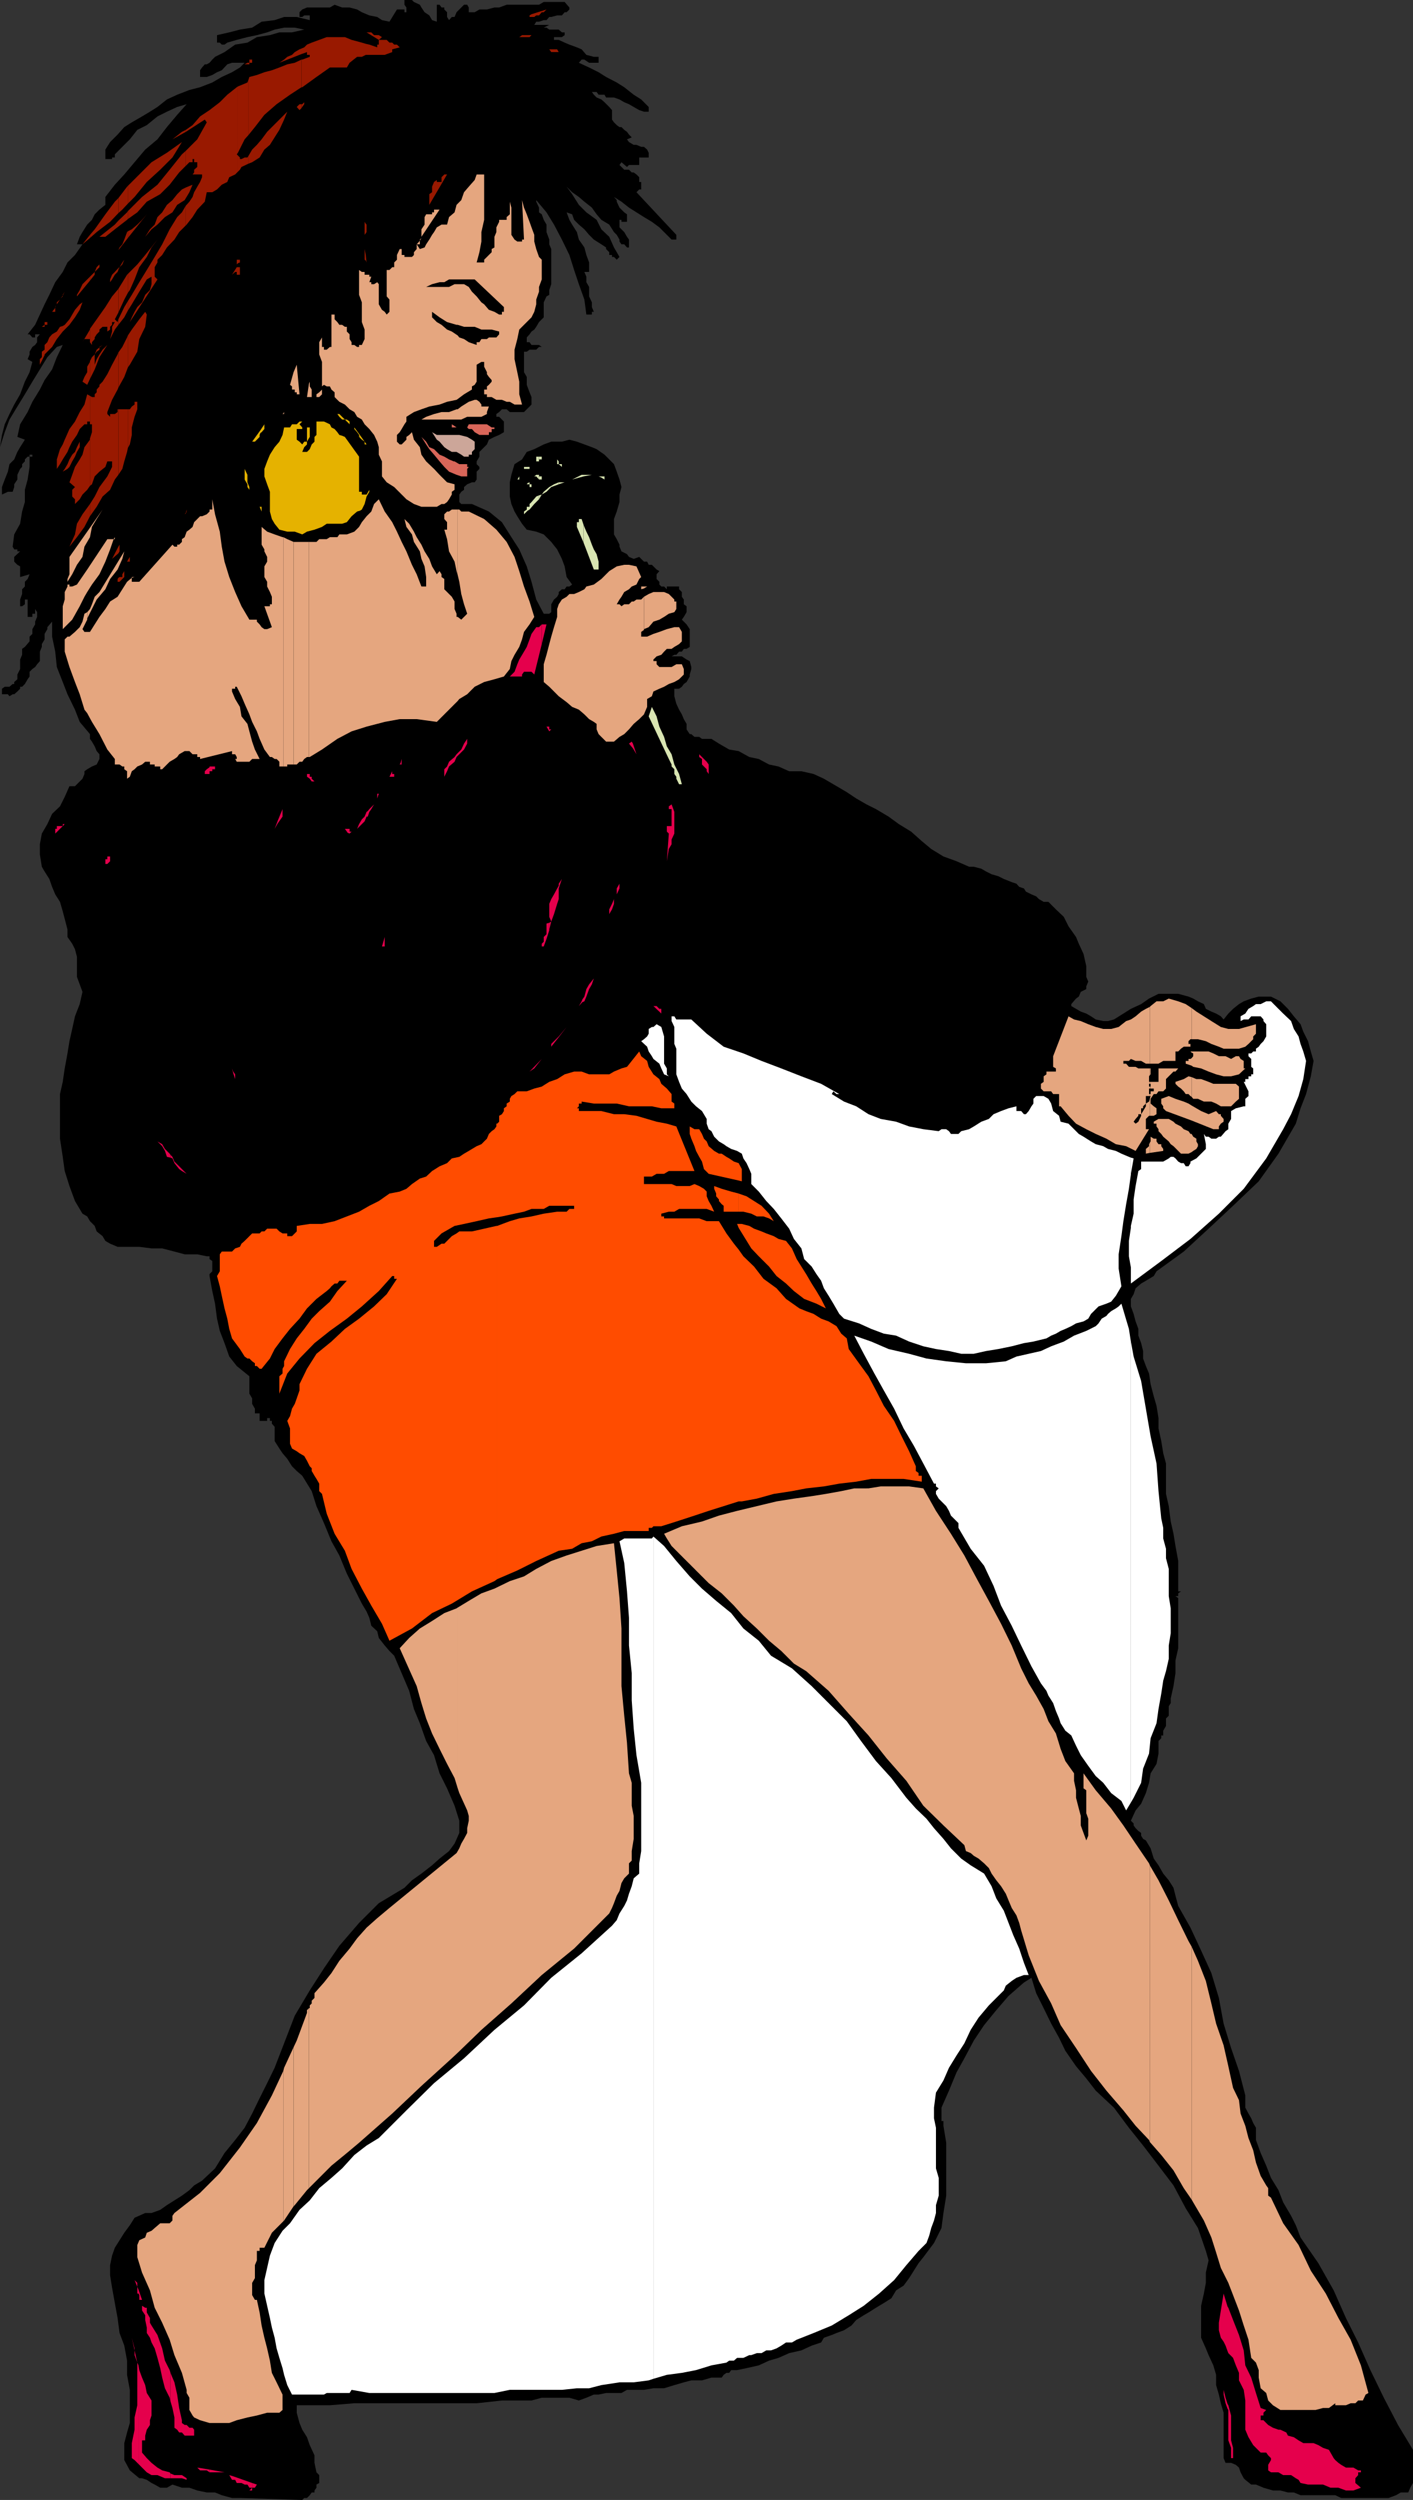 <svg xmlns="http://www.w3.org/2000/svg" width="358.102" height="633.402"><rect width="100%" height="100%" fill="#333333" stroke="none"/><path d="M110.703 5.5V1.2h.7l.5.702h.699v.5l.699.7V4.3l.5.8.699-.8h.703l.5-1.2 1.2-1.199.699-.703h.8l.399.703v1.2h1.5l1.199-.7h1.902l1.899-.5h1.199l1.902-.703h8.2L137.8.5h5.3l1.2 1.402v.5l-.7.7h-.5l-.699.8h-1.199l-1.5.399h-.5l-.703.8h-.7l-1.198.399h-.7l-.5.8h3.801L137.8 7h.699l.703.5h2.399l.8.7h.7v.702l-.7.5h-2v.7h-.699 1.899l1.5.699 1.199.5 1.902.699 1.2.5 1.199 1.402 1.898.5h1.203v1.5H149.3l-1.2-.8h-.699l-.699.8 2.598 1.2 2.402 1.199 1.899 1.199 2.699 1.402 1.902 1.2 2.4 1.898 1.898 1.2 1.902 1.902V28.3h-1.199L162 27.902l-1.398-.8-1.2-.7-1.199-.5L157 25.2l-1.398-.5h-2l-.399-.699h-1.5l-.5-.7H150l.5.7.703.7 1.2.5.8.702 1.2 1.2.699.8v2.399l.5.699.699.7.699.5h.5l.703.702.7.5.5.7.699.699-1.2.5.5.699 1.2.7h.699l1.199.5h.703l.797.702.402.797v1.203H162v1.899h-2.598l-.5.5-1.402-1.2-.5.7.5.5.703.699h1.2l.699.7h.5l.699.5.699.702v1.2h.5V48h-.5l-.7.7 10.102 10.8v1.2h-1.199l-1.902-1.9-1.2-1.198-1.898-1.403-2-1.199-1.902-1.2-1.899-1.198-1.902-1.5-1.898-1.2.699.797v.403l.699 1.5.5.5.703.699.7.5v1.898H157.5v-.5h-.5v1.903l.5.5.703.699.7 1.199.5.7v2h-.5l-.7-.798h-.703l-.5-.703v-.5l-.7-1.199-.698-.7-1.2-1.898-2-1.203-1.199-1.398L150 52.6l-1.898-1.5-1.399-1.199L145 48.7l-1.398-1.398L145 49.199l1.703 2.703 1.899 1.899 2.601 1.898 1.2 2.403 2 1.898 1.199 2.7L157 65.101l-.7.699-.698-.7h-.5v-.5h-.7v-.699l-.8-.8v-.403l-1.2-.797L150.5 60.7l-1.2-1.199-1.198-1.398-1.399-1.2L145.5 55.7l-.5-1.398-1.398-.5.699 1.898.699 1.203 1.203 1.899.5 1.898 1.399 2 .5 1.903.699 1.898v2.402h-1.2l.5 1.2V71.5l.7 1.2v2.402l.699 1.5V77.8l.5 1.199h-.5v.7h-1.398l-.5-3.798L146.703 72l-1.203-3.598-1.2-3.8-1.898-3.903-2-3.797-1.902-3.101-2.598-3.102v.403l.7 1.5V53.8l.699.5.5 1.398.699 1.203V58.8l.703 1.898v1.203l.5 1.2V72l-.5 1.5v1.2l-.703.402-.7 1.5v3.8l-1.198 1.2-.7 1.199-.5.699-.699.5-.5.7-.703.8v1.2h.703l.5.702h1.899l.699.5h-.7l-.699.7h-1.699l-.703.5h-.7V94.3l.7 1.199v2l.703 1.902.5 1.2v1.898l-.5.5-.703.7-.7.702h-3.597l-.8-.703h-1.2l-.703.703-.7.5v.7h.7l.703.699.5.5v2.699l-1.203.7-1.2.5-1.398.702-.5 1.2-.699.699-1.203 1.199v1.2l-.7 1.202v.7l.7.699v.5l-.7.699v2l-.5.7h-.698l-1.2.5-.8.702v.7l-.7.5-.5.699v1.898l.5.5h2.7l4.3 1.903 3.301 2.699 2.399 3.8 2 3.098 1.898 4.301 1.203 3.902 1.2 4.5 1.898 3.598h1.402l.5-.398v-2l.7-1.2.8-.703.399-.699v-.5l.8-.7h.7l.5-.698h.699l.699-.5-1.398-1.903-.5-2.699-.7-1.898-1.199-2.403-1.5-1.898-1.902-1.899-1.899-.703-2.402-.5-1.2-1.5-1.198-1.898-.7-1.2-.8-1.902-.399-1.898v-3.602l.399-1.898.8-2.7 1.899-1.199 1.199-1.902 1.902-.7 2.399-1.198 1.902-.7h2.7l1.898-.5 1.902.5L150 113.3l1.203.5 2 1.398 1.2 1.203 1.199 1.2.699 1.898.699 2 .5 1.902-.5 1.899v1.898l-.7 2.403-.698 1.898v3.902l.699 1.2L157 138v.5l.5 1.2 1.402.702.5.7 1.2.5 1.398-.5.5.5.703.699H164l.402.8h.801l1.2 1.2.699.398-.7.801v1.2l.7.702v.7l.5.5h.699l.699.699v-.7h3.102v.7l.699.699v1.2l.5.702v1.2l.699.5v1.5l-.7 1.199-.5.699 1.2 1.2.8 1.202v4.5l-.8.5h-.7l-.5.7h-.698l-.7.8h-.5l-.699.399h-.703 3.3l1.2.8.8.399.403 1.5v.5l-.402 1.402v.5l-.801 1.399-.7.5-.5.699-.698.5h-1.2v1.902l.5 1.899.7 1.5.699 1.199.5 1.2.699 1.202v1.399l.8 1.199h.403l.797.7h1.203l.7.5h2.398l1.902 1.202 2.598 1.5 2.402.399 2.7 1.5 2.398.5 2.601 1.398 2.399.5 2.699 1.203h3.102l3.101.7 2.598 1.199 2.402 1.398 3.399 2 2.398 1.602 2.602 1.5L222 205l3.203 1.902 2.598 1.899 3.101 1.898 2.7 2.403 2.398 2 3.102 1.898 3.3 1.2 3.2 1.402h1.199l1.902.5 1.2.699 1.398.699 1.699.5 1.402.7 2 .8 1.2.402.699.797 1.199.403.5.8 1.402.7 1.2.5.699.699 1.199.699h1.203l1.899 1.902 2 1.899 1.199 2.398 1.902 2.703.7 1.7 1.199 2.597.699 3.102v2.699l.5 1.2-.5 1.202v.7l-1.399.699-.5 1.199-.699.5-1.203 1.402v.5l1.203.7 1.2.699 1.398.5 1.199.699 1.203.8 1.899.4h1.199l1.5-.4 2.402-1.5 1.899-1.198 2.601-1.2 2-1.402 2.399-1.2h5l2.601.7 1.2.5 1.199.7 1.5.702.5 1.2 1.398.699 1.203.5 1.2.699.699.8 1.199-1.5 1.199-1.198 1.5-1.2 1.203-.703 1.899-.699 1.898-.5h3.102l2.398 1.2 1.902 1.902 1.5 1.898 1.7 2 .699 1.902 1.199 2.399.703 2.601.7 2.399-.7 3.898-1.203 4.5-1.398 3.602-1.2 3.898-4.402 7.602-5 7-6.5 6.199-6.2 5.8-6.3 5.802-6.898 5-.7 1.199-2 1.199-1.199.7-1.402 1.202-.5 1.5-.7 1.2V331l.7 1.902.5 1.899.699 1.898v1.703l.703 1.899.5 2v1.898l.7 1.903.8 1.898.399 2.7.8 3.1.7 2.4.5 3.1v2.602l.699 3.2.5 3.097.699 2.602v7.699l.703 3.102.5 3.898.7 3.102.5 3.097.699 3.801v7.7h.699l-.7.5v.702h-.699l.7.5v12.7l-.7 3.097v3.203l-.5 3.297-.699 3.102v1.199l-.5.8v2.4l-.703.702v1.899l-.7 1.199v1.2h-.5v.702l-.698.7v3.199l-.5 2.601-1.5 2.399-.399 2.398-.8 2.602-1.2 2.699-1.402 1.7-1.2 2.6.7.7v.5l.5.7.699.702.703.5v.7l.5.8.7.399 1.199 2 .8 2.601 1.2 1.7 1.199 2.097 1.402 1.703 1.2 1.899.5 2 .699 2.601 3.101 5.5 2.7 5.797 2.597 5.703 1.902 6.297 1.2 6.5 1.898 6.203 2 5.797 1.602 6.203V534l.8 1.5.7 1.2.5 1.202.699 1.2v3.097l1.199 3.301 1.402 3.2 1.2 3.1 1.898 3.102 1.203 3.098 2 3.402 1.2 2.399 1.199 3.101 4.5 6.5 3.898 6.899 3.102 7 3.101 6.199 3.098 7 3.402 7 3.598 6.902 3.8 6.297v8.403l-.699 1.199-.5 1.199H355l-1.2.7-1.898.702h-12l-1.5-.703h-8.8l-1.7-.699h-1.5l-1.902-.5h-1.898l-2.399-.7-1.902-.8h-1.2l-1.5-1.2-.398-.398-.8-1.5L314 625.2l-.797-.699L312 624h-1.398l-.5-1.2v-11.5l-.7-2.398-.5-2.203-.699-2.398v-2.602l-.703-2.398-1.2-2.602-.698-1.699-1.2-2.7v-8.1l.7-3.098.5-2.7v-2.601l.699-3.102-.7-2.398-2-5.801-3.101-5-3.098-5.8-3.8-5-3.899-5.098-3.601-4.5L282.3 534l-4.598-4.3-2.402-3.098-2.598-3.102-2.703-3.898-1.598-3.301-2-3.602-1.902-3.898-1.898-3.801-1.2-3.898-1.902 1.199-3.898 3.398-3.102 3.602-3.098 3.8L246.8 517l-2.399 4.5-2 3.602-1.902 4.597-1.898 4.301v3.402h.5v1.2l.699 4.3v13.399l-.7 4.398-.5 3.801-1.898 3.8-2.703 3.602-1.2 1.5-2.398 3.797-1.402 1.903-1.898 1.199-1.2 2L224 583.5l-2 1.2-1.898 1.202-1.2.7L217 587.8l-1.2 1.398-1.898 1.203-1.902.7-1.2.5-2 .699-.698 1.199-2.399.8-2.601 1.2-3.102.7-2.7 1.202-2.398.7-2.601 1.199-3.098.699-2.402.5h-1.5l-.5.7h-.7l-.699.5-.5.702h-2.601l-2.399.7h-2.699l-1.902.5-2.399.699-2.601.8h-2.7l-2.398.399h-4.3l-1.403.8h-3.898l-1.899.4H150.5l-1.898.8-1.899.7-2.402-.7h-7l-2.598.7h-7.5l-6.402.702h-31l-6.2.5h-8.398v1.899l.7 2.601.699 1.7L77.8 617.5l.699 2 1.203 2.602V624l.5 2.402.7.7v2l-.7.398v.8l-.5.7v.5H79l-.5.7-.7.702h-.698l-.5.5-15.801-.5h-2l-2.598-.703-1.703-.699h-2.098L50 631l-2-.7h-1.898l-2.399-.8-1.402.8h-1.7l-1.398-.8-.8-.398-1.2-.801-1.203-.399h-.7l-2.398-2-1.402-2.601V619l.703-2.7.7-2.398V605.5l-.7-3.8v-3.598L31.5 594.3l-1.2-3.2-.5-3.8-.698-3.801-.7-3.898-.5-3.102v-2.598l.5-2.402.7-2 1.199-1.898 1.199-1.903 1.402-1.898 1.2-1.899L36.8 560.7h1.601l2.2-.797L42.3 558.7l1.902-1.199 1.899-1.2L48 554.903l1.203-1.203 2-1.199 3.297-3.098 2.402-3.902 2.7-3.3 2.398-3.1 1.902-3.602 1.899-3.898 1.902-3.801 1.899-3.899L72 517.7l2.703-7 3.797-6.398 3.602-5.602L86 493l5-5.8 5-5 6.5-3.9 1.902-1.898 2.399-1.703 2.699-2.097 1.902-1.7 2.399-1.902 1.402-1.898 1.2-2.7v-3.101l-1.2-3.801-1.902-4.398-1.899-3.801-1.402-4.602-2-3.597-1.598-4.5-1.5-3.602-1.199-4.598-3.8-8.902-1.2-1.2-1.203-1.398L96 415l-.398-1.7-1.5-1.398-.5-2-.7-1.601-1.199-2-1.902-3.801-1.899-3.8L86 394.101l-2-3.602-1.898-4.598-1.899-4.3L79 377.8l-2.398-3.899-1.399-1.203L74 371.5l-1.2-1.898-1.198-1.403L70.8 367l-1.2-1.898V361.5l-.699-.8v-.7h-.5v-.7h-.699v.7H65.8v-1.898h-1.2v-1.2l-.699-1.203v-1.398l-.699-1.2V348.7L60 346.102l-1.898-2.403-1.2-3.398-1.199-3.102-.703-3.097-.5-3.801-.7-3.2-.698-3.8v-.5l.699-.7V319.5l-.7-.5v-.7h-.699L50 317.8h-3.2l-2.597-.698-3.101-.801h-2.7l-3.101-.399h-5.5l-1.899-.8-1.199-.7L26 313.2l-1.5-1.2-.5-1.398-1.2-1.2-.698-1.203-1.2-.699L19 304.3l-1.398-3.8-1.2-3.8-.5-3.598-.699-4.602v-11.3l.7-3.098.5-3.403.699-3.797.5-3.101.699-3.102L19 257.5l1.203-3.098.7-3.101-.7-1.899-.703-1.902v-5.098L19 240.5l-.7-1.398-1.198-1.7V235.5l-.7-2.7-.5-1.898-.699-2.402L14 226.602l-.797-1.903-.703-2-1.2-1.898-.698-1.2-.5-3.101v-2.598l.5-2.703L12 208.801l1.203-2.602 2-1.898 1.2-2.399 1.199-2.703H19l.5-.5.703-.699.7-.7.5-1.198v-.7l.699-.5 1.199-.703 1.199-.5.703-1.398v-1.2l-.703-.8-.5-1.2-.7-1.199-.5-.703V186l-2.597-3.098L19 179.801l-1.898-3.899-1.2-3.101-1.5-3.801-.402-3.898-.797-3.801V157.5L12 158.902v.5l-.7 1.2V162l-.698 1.2v.702l-.5 1.2v2.398l-.7.8-.5.7-.699.5-.703.7v1.202l-.5.7-.7 1.199-.698.699h-.5v.5l-.7.7-.8.702h-.399l-.8.5-.403-.5H.5V174.5l.703-.5h1.2l.8-.7h.399v-.5l.8-.698v-1.2l.7-1.402v-2.398l.5-1.2v-1.5l.699-.5L7.5 162.5v-1.2l.703-.698v-1.2l.7-1.203v-.699l.5-1.2v-1.198l-.5-.801v1.199h-.7v.8H7v-4.398h-.7v1.2l-.698.5h-.5v-1.7l.5-1.402v-1.2l.699-.698v-1.2L7 146.7l.5-1.199-2.398.7v-2.7h.5-.5l-.7-.398-.8-.801v-1.2l1.5-1.402h-.7v-.5h-.8l-.399-.699.399-3.098 1.5-2.703.5-3.097.699-2.403v-3.097L7 121.5l.5-3.2v-2.6h.703v-.5H7.5v.5H7l-.7.702v.5l-.698.7v.699l-.5.5-.7 1.5v1.199l-.8 1.2v.702l-.399 1.2H2l-1.5.699v-1.899l.703-1.902.797-2 .402-1.898 1.2-1.2.8-1.902.7-1.2 1.199-1.898-1.899-.703.7-3.199L7 104.402l1.203-2.601 1.899-3.102 1.199-2.398 1.902-2.7 1.2-3.101 1.5-3.098-1.5.5L12 90.5l-1.898 3.102-1.899 3.097-1.902 3.203L4.402 103l-2 3.3-1.199 3.2L0 113.3l.5-3.1.703-2.7 1.2-2.598 1.199-2.402 1.5-2.598L6.3 96.7l1.2-2.399.703-2.602L7 91l.5-1.2v-.698l.703-1.2.7-.5.5-.703V85.5l.699-.8V84v.7h-1.2v.8h-.699l-.703-.8H7l1.902-2.4 1.2-2.6 1.199-2.598 1.199-2.403L14 71.5l1.902-2.598 1.2-2.402L19 64.602l1.902-2.7H19.5L20.203 60l.7-1.2 1.199-1.898L23.3 55.7l.7-1.399 1.203-1.2 1.5-1.199v-2l2.399-3.101 2.398-2.602 2.602-3.097 2.699-3.2 3.101-2.601 2.399-3.102 2.601-3.097 2.399-2.7-2.399.7-2.601 1.199-2.399 1.199-2.699 2.2-2.402 1.202-1.899 2.399L31 37.199l-1.898 1.903v.8h-.7v.399h-1.699v-2.399l1.2-1.902 1.898-1.898 1.699-1.903L33.402 31 36 29.5l2-1.2 1.902-1.198 2.399-1.903L44.902 24 48 22.8l2.703-.698 3.098-1.2 2.402-1.402 2.598-1.2 2-1.198 1.199-1.2h-3.2l-1.198.399-1.399 1.5-1.203.5-1.2.699-1.398.5h-1.699v-1.7l.5-.698.7-.801h.5l.699-.399.699-.8.699-.7 2.402-1.203 2.7-1.898 3.101-.5 2.399-1.399 3.3-.5 2.399-.703H74l3.102-.699-2.399-.5H72l-2.398.5-1.899.7-2.601.702-2.399.5-2.703.7-2.398.699-.7.5h-.699l-.5-.5H55V8.902l3.102-.703L60.8 7.5l3.101-.5L66.3 5.5l3.3-.398L72 4.3h3.203l3.297.8V3.903h.5-1.898l-.5.399h-.7V3.1l.7-.699 1.199-.5h5.8l1.2-.703 1.902.703h1.899l1.898.5 1.203.7 1.899.8 2 .399 1.199.8 1.902.399 1.899-3.098h1.898v.7h.5v.8-2l-.5-.703V0h1.902l.5.5 1.5.7.399.702.8 1.2 1.2.8.699 1.2 1.203.398"/><path fill="#991900" d="M143.602 13.2h-3.899l-.5-.7h-1.402 3.402l.399.7h2M108.8 51.902V49.2l.7-.5v-1.398l.5-1.2.703-.5v.5h1.2v-1.199l.699-.703h.699l-4.5 7.703M11.3 90v-.2l1.903-1.898 1.2-2 1.5-1.902v-1.398l-.7.199-.8 1.199-1.2.7-.703.8-.5 1.2-.7.702V90m0-1.398-.698.5V90.5l-.5.5v1.402L11.3 90v-1.398m0-5.802v-.5h.7v-.698h-.7V82.8"/><path fill="#991900" d="m11.3 82.3-.698.5h.699zm4.602 37.2 1.2-.7.5-.5.699-1.398L19 115.7l.5-1.199.703-1.2v-1.398l-.703 1.399-.5 1.199-.7.7-.698 1.202-.5 1.2-.7 1.199-.5.699m0-3.099 1.2-1.902.5-1.2.699-1.398L19.5 110.2l.703-1.5 1.2-1.199h.699v-.7h.699v.7-7.2l-.7-.398-.699 2.598-1.199 1.902L19 106.801l-1.398 1.898-1.2 2.703-.5 1.2v3.8"/><path fill="#991900" d="m15.902 112.602-.699 1.199-.8 2.601v2.399l.8-1.2.7-1.199v-3.8M15.902 84l1.7-1.7L19 80.403l1.203-1.902.7-1.898-.7.5L19 78.5l-.7 1.2-.698 1.202-1.2 1.399-.5.3V84m0-9.098-.5.7.5-.5zM22.8 130.8l1.7-2.398 1.5-2.601 1.902-1.7 1.2-2.601.898-1.2v-16.6h-.2v.702l-.698.5h-1.2v.7l-.699-.7v-.5l1.2-3.101 1.398-2.602.199-.5v-8.898l-.2.5-1.398 2.601-1.199 2.399L26 96.699l-.797.801v.402l-.703.797v.703l-.5.5v.7h-.7l-.5-.301v7.199h.5v2l-.5 1.602v12l.5-.403.7-2 1.203-1.199 1.5-1.2.5-1.398h1.2v1.399l-1.2 2.398-2 2.703L24 125.801l-1.2 1.898v3.102"/><path fill="#991900" d="m22.8 127.7-1.898 2.6-1.402 2.4-.5 2.702-1.398 3.098 1.898-2.398 1.902-2.602 1.399-2.7v-3.1m-.001-16.598v.3l-1.398 1.899-.5 1.898-.699 1.203L19 118.301l-.7 2-.698 1.898L19 123.402l-.7.7v1.699l.7.699v1.2l1.203-1.2.7-1.2 1.199-1.198.699-1v-12M22.8 96l1.2-2.398 1.203-3.102 2-3.098v-.3.3L26 88.602l-.797 1.199L24.5 91l-.5 1.402v-2.601l-.7.699-.5 1V96"/><path fill="#991900" d="M22.8 91.5v.2l-.698 1.202v1.399l-.7 1.199-.5 1.2 1.2.8.699-1.5v-4.5m-.001-4.8.5.702V86.7l.7-.797V85.5l.5-.8.703-.7v-.5l.797-.7h1.203V84l.7-.5v-.7l.5-.5v-.698h.699l-.7 1.199V84l-.5 1.902 1.2-2.402.898-1.2v-1.398l-.2.7-.698-.7L30 79.2v-6l-1.598 1.903-1.699 2.699-2.203 3.101-1.7 2.399V86.7"/><path fill="#991900" d="M22.8 83.3v.2l-1.898 3.2.5-.798h1.399v.797-3.398M22.8 71.102l1.2-1.5v-.7l-1.2 1.2v1"/><path fill="#991900" d="M22.8 70.102 20.903 72l-.699 1.5-.703 1.2v.402l3.3-4v-1M22.8 60.3l1.7-1.5 3.402-2.6L30 54v-3.8l-.898.902-2.399 3.199L24 58.1l-1.2 1.4v.8"/><path fill="#991900" d="m22.8 59.5-1.898 2.402 1.899-1.601zm7.2 87.902h.3l.7-.703.5-.5V143.5v1.2l-.5.8v.7h-.7l-.3.202v1m0-1-.2.297v.703h.2v-1m0-6.202.3-.5V138l-.3.5v1.7m0-1.7-1.598 3.102L30 140.199zm0-18.2 1-1.5.5-1.898.703-2.402.2-1v-9.8H30v16.6m0-22.1 1.5-2.7.902-2.398V85l-.199.5L31 87.902l-1 1.399v8.898M30 82.3l1.5-1.898.902-1.703v-2.398l-.902 1.5-1.5 3.101v1.399m0-3.101.3-.7 1.2-2.598.902-1.703v-4.797l-.199.2-1.902 3.097-.301.5v6m0-10.797.3-.703L31 67l.5-1.2-.5.7-.7 1.2-.3.202v.5"/><path fill="#991900" d="m30 67.902-.898 1-.7.7-.5 1.199v.699l.5-.7.7-1.198.699-.7.199-.5v-.5m0-4.5 2.402-3.101v-1.7l-.199.2-.703 1.898-.5 1.203-.7.797-.3.703m0 0-.2.5.2-.5m0-6 2.203-1.703.2-.199v-2l-.2.3L30 55.903v1.5m0-1.501-.898 1L25.203 60h1.5l2.399-1.898.898-.7v-1.5M30 54l1-.898 1.402-1.5v-4.5l-.199.199L30 50.199V54m2.402 88.3h.5v-1.198l-.5.8v.399"/><path fill="#991900" d="m32.402 141.902-.199.399h.2zm0-28.402.5-.898.5-2.403v-1.898l.7-2.7.699-1.902v-2.398.5h-.7v.699l-.699.5-.5.7h-.5v9.8m0-20.398.5-.7 1.899-3.3.5-3.2 1.5-3.101.402-3.102-.402-.699-1.5 1.902-1.899 2.598-1 1.5v8.102m0-14.402 1-1.598 1.899-3.2 1.902-3.101 1.2-.7V72L38 73.5l-1.2 1.2-.8 1.902-1.2 1.199L34.103 79l-.7 1.402-.5 1.2 7-10.801-.699-.7V67.7l.7-1.199v-.7l1.199-1.198 1.199-1.903 1.902-2 1.2-1.898 1.699-1.7v-5l-.301.5-.7 1.2L44.903 55 43 58.102l-1.898 3.8-1.899 3.2-2 3.3-1.902 3.098-1.899 3.2-1 1.6v2.4m0-4.5.5-.7 1.2-2.7 1.199-3.1 1.902-2.598 1.2-2.403 1.5-2-3.102 3.903-2 2.398-2.399 2.402V74.2m0-9.4.5-.198.5-.7-.5.7-.5.199m0-.001-.902 1 .902-1m0-4.5 4.801-6L36 55.7l-1.2 1.202-1.398 1.2-1 .5V60.3m0-4.8 2.399-1.7 2.402-2.698 3.399-1.903L43 46.801l2.402-3.102 1.7-1.699v-3.8l-1 .902L43 43l-3.098 3.8L36 49.903 32.402 53.5v2m0-3.898 1.7-1.7 3.101-3.8L40.602 43l3.101-3.098L46.102 36 42.3 38.7l-3.899 2.402-3.101 3.097-2.899 2.903v4.5m14.701 78.5.199-.5v-.5l-.2.8v.2"/><path fill="#991900" d="m47.102 129.902-.301.399.3-.2zm0-72.8.199-.2L48.8 55l1.2-1.898 1.902-2 .5-2.403h1.399L55 48l1.203-1.2 1.399-.698.5-1.2 1.5-.703.699-.699v-4.098l-.301-.3.3-.403V21.902l-.3.2L57.602 24l-1.899 1.902-2.601 2-2.399 1.598-1.902 2.2-1.7 1.202v.5l4.801-3.101.5.699L50 35.3l-2.898 2.9V42l.898-.898h.8V40.3h.403v.8H50v1.2l-.797.699v.7l-.402.5h2.402v.702l-.5 1.2L50 47.3l-.797 1.398-.402 1.203-.801 1.2-.898 1v5"/><path fill="#991900" d="M47.102 50.2 48 48.7l.8-1.9-1.698.7v2.7m0-2.7-1 .5-1.2 1.2-1.199 1.5-1.402 1.202-1.2 1.899L39.903 55l-.699 1.902-1.203 1.2L36.8 60l1.602-1.898 1.5-1.2L41.801 55l1.902-1.2 1.2-1.898L46.8 50.7l.3-.5v-2.7m.002-14.598-1 .5-2.399 1.899 3.399-1.899v-.5m13.198 37-.3.2.3-.2m0-.3h.5l-.3.3.3-.3V67v.7h-.5v1.902m0-1.902H60l-1.2 1.902.802-.7H60v.7h.3v-1.903m0-.999.5-.2v-.7h-.5v.9m0-.9H60V67l.3-.3v-.9m0-22.3.5-.5.403-.7 1.7-.8v-1.898l-.2.3H62l-.797.399h-.402v-.399l-.5-.5V43.5m-.001-4.8 1.7-3.4.902-1V20.403l-.199.5-2.402 1V38.7"/><path fill="#991900" d="m62.902 41.5 1-.398 1.899-1.2 1.199-2 1.402-1.203 2.399-3.797L72 30.301l.8-2-3.898 3.898-1.199 1.203-1.402 1.899-1.2 1.398-1.199 1.203-.699 1.2-.3.5V41.5m-.001-7.2 1.7-2.1L67 29.101l3.102-2.7L73.5 24l2.902-1.898v-7l-1.699.8-1.902.399-2 .8-1.899.7-1.902.5-1.898.699-1.899.5-.3.902v13.899M62.902 16.3h.301v-.398h.7v-.8h-.7v.8h-.3v.399m-.001-.399h-.199l-.703.399h.902v-.399m13.5 11.5.2-.3.5-.7v-.5h.699-.7l-.5.5h-.199v1"/><path fill="#991900" d="M76.402 26.402h-.5l-.699.7.7.8.5-.5v-1m-.001-4.3h.2l3.601-2.602 3.399-2.398h4.3l.7-1.2 1.898-1.5h1.203l1-.5v-2.8l-1-.301-2.601-.7-1.7-.699h-4.601l-1.899.7L79 10.8l-1.2.5-.698.699-.7.3v1.4l1.399-.5v.702h.699v.5l-1.898.7h-.2v7m0-9.801-.5.2-1.199.7-.703.702-1.2.5-.8.7-1.2.8 5.602-2.203v-1.398M92.703 66l.2.5-.2-1.898zm0-1.398-.3-1.5V65.8l.3.199v-1.398m0-5.499.2-.301v-1.899l-.2-.203v2.403m0-2.402-.3-.5v3.6-.3l.3-.398v-2.403m0-42.797H97.5l1.902-.703V12.5h.5-.5l1.899-.5-.7-.7h-.699l-.5-.5h-.699L98 10.103h-2V11.3h-.398v.7l-2-.7-.899-.198v2.8m42-5h-2.402l-.7.5h-1.199 3.801l.5-.5m0-4.602h.7l.5-.398h.699l.699-.8h.5l.699-.7-3.797 1.2V4.3m0-.698-.5.3v.399h.5v-.7M24 68.902l1.203-1.203V67l-.703.7-.5 1.202m-8.598 6.7-.199.3-.8.7v.5l1-1.5m-1.001 1.5-.199.199.2-.2m-.2.199-.203.5v.2zM14 78l-.797 1H14zm1.902-3.098.5-1-.5.797zm11.301 12.2.7-1.2-.7 1.2M24 89.8l.5-.698.703-.5v-.7l.797-.5-1.5 1.2L24 89.8m72-79.698.8-.7-.8-.5h-1.2l-.698-.703h-1.2L96 10.102m-75.797 101.8.7-1.203-.7 1.203m9.597 35.5-.698.7.699-.7"/><path fill="#e5a67f" d="m22.102 180.7 1.199 2.202L25.203 186l2 3.902 1.899 2.399v1.398H30.3l.699.5h.5v.703l.703.5v1.899l.7-.5.5-1.399.699-.5.699-.703 1.199-.5.8-.699H38v.7h1.203v.5h1.399v.702h.5l.699-.703L43 193l1.203-.7.7-.5.5-.698 1.398-.801H48l.8.8H50v.7h.703v.5l8.098-2v.8h.8l.399.7v.5h-.398L60 193h3.203l.7-.7H65.8l-1.2-2.398-.699-2-.699-2.601-.5-1.899-1.5-1.902-.402-2.398-1.2-2-.8-1.903v-.699h.8v-.5h.4l1.203 2.402.797 1.899L63.203 181l.7 1.902 1.199 2.399.699 1.898L67 189.902l1.402 1.899h.5l.7.5h.5l.699.699v1.2h1v-58.098h-.2l-2-.7-1.898-.703-1.402-1.199v4.5l.699 1.2v.5l.703 1.402v1.199L67 143.5v2.7l.703 1.202v1.2l.7 1.398.5 1.2v1.902h-.5v.5H67l1.902 5.3-1.199.5H67l-.7-.5-.5-.703-.698-.699v-.5h-1.899l-2-3.398L59.602 150l-1.5-3.8-1.2-3.9-.699-3.8-.5-3.8-1.203-4.4-.7-3.8v2.602h-.698v.5l-.7.699-1.199.5h-.5L50 131.5l-.797.8-.402 1.2-.801.7-.7.5-.5 1.402-.698.5v.699l-.7.699h-.5v.5h-.699l-.5-.5-8.402 9.402h-1.899v-1l-1.199 1L31 149.301l-1.2 1.898-1.898 1.203-1.199 1.899-1.5 2L24 158.199l-1.2 1.903h-.698v20.597m0-20.597h-.7l-.5-.7 1.2-2.402v-1.898l-.7.398-.5 2-.699 1.402-1.203 1.2-1.398 1.199h-.5l-.7.699v3.102l1.2 3.898L19 172.8l1.203 3.102 1.2 3.899.699.898v-20.597"/><path fill="#e5a67f" d="m22.102 156.7 2.398-4.798 2.203-2.601 1.2-2.602 1.898-2.398L31 141.6l.5-1.902L25.203 150 24 151.2l-.7 1.902-.5 1.199-.698.8v1.598m0-6.699 1.199-1.898 1.902-2.602 1.5-3.2 1.2-3.1.898-2.598h-1.598l-5.101 7.699V150m0-5.7-2.602 3.802-1.2.5h-.698v-.5h-.5v.5l-.7 1.398v1.902l-.5 1.7v5.8L18.301 157l1.902-3.398 1.2-2.403.699-1.199v-5.7m0-7 .699-1.198.5-2.602 1.199-2 1.5-2.398-3.898 5.597v2.602m0-2.601-4.5 6.402v4.398l-.5 1.2v.702L18.3 145.5l1.199-2.398 1.402-2 .5-2.602.7-1.2v-2.6M71.8 562.8l.2-.198L74.402 559v-40.3L72 523.901l-.2.797V562.8"/><path fill="#e5a67f" d="m71.8 524.7-2.898 6.202-3.8 7-4.301 6.2-5.098 6.5-5 5-6.5 5.097-.5.703v1.2L43 563.3h-2.398l-1.399 1.199-.8.7-1.2.5-.402 1.202-1.5.7-.5 1.199v3.101l1.199 3.9 2 4.5 1.203 4.398 1.899 3.801L43 592.8l1.203 3.9 1.899 4.5 1.199 4.3v.8l.699 1.2v3.102l.8 1.398.403.5 1.5.7 2.399.702h5L60 613.2l2.703-.699 2.399-.5 2.601-.7h3.098l.8-.698V606.7l-1.5-3.097-1.199-2.403-.5-3.097-.699-3.102-.703-2.7-.7-3.1-.5-3.298-.698-3.203h-.5l-.7-1.199v-3.098l.7-1.203v-3.297l.5-1.203v-2.398h.699v-.801H67l1.902-3.8 2.899-2.9v-38.1M71.8 194.2h1v-.5h1.602v-56.4l-1.601-.698-1-.5v58.097m-.001-89.297h.2v-.5l-.2.297v.203"/><path fill="#e5a67f" d="m71.8 104.7-.198.202h.199zM74.402 559l.301-.3 3.098-3.798.5-.5v-45.601l-.5.5V510l-2.598 7-.8 1.7V559m-.001-365.3h.801l.7-.7h.699l.5-.7.699-.5h.5v-54.5h-3.899v56.4m0-95h.301v.702h.5v.5h.7l-.7-7.5-.8 1.899v4.398m-.001-4.399-.902 3.2.5.402v.797h.402v-4.398"/><path fill="#e5a67f" d="m78.3 554.402 2.602-2.601L84 548.699l3.902-3.199L91 542.902l8.402-7.402 7.399-7 7.699-7 1.5-1.398V469l-.297.5-17 13.902L95.602 486l-2.7 2.402-2.402 2.7-1.898 2.597L86 496.801l-2 3.101-1.898 2.399L79.703 505v1.2l-.703.702v.7l-.5.5v.699h-.2v45.601m0-362.602h.2l3.102-1.898L85.5 187.2l3.602-1.898 3.8-1.2 4.598-1.199 3.8-.703h4.302l5.101.703 1.899-1.902 3.398-3.398V156.3h-.297v-.801l-.5-1.2v-1.898l-.703-1.203-1.898-1.898v-2.602l-.7-.5v-.699l-.5-.8-.699.8-1.203-2-.7-1.898-1.198-1.903L106.8 138l-1.2-1.898-.699-1.403-1.199-2-1.203-1.199.5 2 1.402 1.902.5 1.899 1.5 2.398.399 1.903.8 1.898.399 2.7v2.402h-1.2l-1.198-3.102-1.2-2.398-1.402-3.403-1.2-2.398-1.198-2.602-1.2-2.398-1.902-2.7L96 126.5l-1.2 1.2-.698 1.902-1.2 1.199-1.199 1.5L91 133.5l-1.2 1.2-1.898.702H86l-.5.7h-1.898l-.801.5h-1.899l-.699.699h-1.902v54.5m-.001-91.199h.7v-1.903l-.5-.797V96.7l-.2.5v3.403m0-3.403-.5 3.402h.5zM116 520.102l6-5.801 7.602-6.7 7.699-7.199 8.199-6.703 7.703-7.699 1.2-1.2.699-1.398.5-1.203.699-1.898.699-1.2.5-2 .703-1.199 1.2-1.203v-2.597l.699-.7V469l.5-3.098v-5.8l-.5-2.602v-5.8l-.7-2.4-.5-7.698-.699-6.903-.703-7.5v-14.597l-.5-7.7-.7-7-.698-6.902-4.399.7-3.8 1.202-3.801 1.2-3.899 1.398-3.8 2-3.102 1.902-3.598 1.2-3.902 1.898-3.301 1.2-3.2 1.902-2.8 1.699v45.8l.402 1.2 2 4.398.399 1.403v1.199l-.399 1.898v1.203l-.8 1.5-.7 1.2-.5 1.199L116 469v51.102m0-112.802-.297.2-3.101 1.2-3.102 2-3.098 1.902-2.699 2.398-2.402 2.602 4.3 9.597 1.2 4.301 1.199 3.902 1.5 3.797 1.902 3.903 1.899 3.8 1.902 3.598.797 2.602V407.3m0-229.698.402-.5 2-1.2 1.899-1.902 2.402-1.2 2.598-.698 2.402-.7 1.5-1.902.399-2 .8-1.598 1.2-2L132.3 162l.5-1.898 1.402-1.903 1.2-1.898-1.2-3.899-1.402-3.8-1.2-3.903-1.199-3.597-2-3.801-2.601-3.102-3.098-2.699-3.902-1.898h-1.899l-.5-.5H116v16.597l.402 1.703.5 3.098.7 2.602.8 2.398-1.5 1.5-.902-.7v21.302"/><path fill="#e5a67f" d="M116 129.102h-1.5l-.7.5h-.5l-.698.699v1.199l.699.8v1.9h-.7l.7 2.402.5 3.097 1.402 2.602.5 2.398.297 1v-16.597m0-22.802h.902l1.5-.698H122l1.402-.7v-.5l.5-1.402H122v-.5l-.5-.7-.7-.5h-.5l-1.5.5-1.898 1.2-.902.7v2.6m0-2.6h-.297l-1.902.702h-1.899l-1.902.5-2 .7-1.2.699h9.2v-2.602"/><path fill="#e5a67f" d="m116 101.102 1.602-1.2 2-1.203v-.797l.699-.402.5-.8v-4.298L122 91.7h.703v1.203l.7 1.399v.5l.5.699.699.8v.4l-.7.8-.5.402v.797h-.699v1.203h.7v.7h1.199l1.199.699h1.402l1.2.5h.8l1.2.699h1.898l-.7-2.598V96.7l-.5-2.398-.699-3.301v-2.398l.7-2.7.5-2.402 1.898-1.898 1.203-1.2.7-1.402.5-1.898v-1.2l.699-2V72.7l.699-1.898v-5l-.7-.7-.699-2-.5-1.902v-1.7l-.699-1.898-.5-1.403-.703-1.898-.7-1.7-.5-1.902.5 10h-.5v.5h-1.198l-.7-.5-.8-1.199v-6.898l-.399-1.5V54.3l-.8.699v.7H126.5v.5l-.7 1.402V58.8l-.5 1.2v2.7l-.698.402v.8l-1.899 1.899v.699h-1.902l.699-2.598.5-2.703v-2.398l.703-3.102V44.2h-1.902l-.5 1.403-1.5 1.699-1.2 1.398-.699 2-.902.903V70.8h4.3l7.403 7V79h-.5v.7h-.703l-1.2-.7-1.398-.5-1.199-1.398-.703-.5-1.2-1.5-1.198-1.2-.801-1.203-1.2-.699H116v10.3l1.602.5h2.699l1.699.7h2.602l1.898.5v.7l-.7.8h-1.898l-.5.402H122l-.5.797h-.7v.703l-2-.703-1.198-.797-1.2-.402L116 85v16.102M116 85l-1.5-1-1.2-.5-1.398-1.2-1.199-.698-1.203-1.2V79l1.902 1.402 1.899 1.2 2.402.699H116V72h-.797l-1.402.7H108l1.5-.7 1.902-.5h1.2l1.199-.7H116V51.603l-.297.3-.5 1.899L113.801 55l-.5 1.902h-1.399l-1.199.7L110 58.8l-.5.699-.7 1.2-.8 1.202-.398.797-1.2.403-.8-1.2v1.2l-.7.8v.7l-.5.5H102.5v-.5h-.7v-1.5h-.5l-.698 1.5V65.8l-.7.699v1.2h-.5l-.699.702H98v6.7l.703.8V79l-.703.7-.5-.7-.7-.5-.8-1.398V72l-.398-.5-.801.5h-.7v-.5h-.5l.5-1.398h-.5v-.5h-1.199v-.7h-.699l-.703-.5V74.7l.703 1.903v5l.7 1.898v2.402l-.7 1.5H91v.5h-.5l-.7-.5h-.698V86.7l-.5-.797V84.7l-.7-.699v-1.2h-.5l-.699-.5H86l-.5-.698-.7-.7V79.7H84v8.203h-.398l-.801.7h-.7v-.7h-.5V85.5l-.699 1.2v3.1l.7 1.9v6.202l.5-.402.699.402h.8L84 98.7l.8.703v1.2L86 101.8l1.402.699 1.2 1.2 1.199.702.699 1.2 1.203.699.7 1.199 1.199 1.2 1.199 1.5.8 1.702L96 113.3v1.898l.8 1.703v3.797l1.2 1.5 1.902 1.203L103 126.5l1.902 1.2 1.899.702h3.902l1.2-.703h.699l.699-.5.5-.699.699-1.2v-.698l.703-.5v-1.403l-1.902-.5-1.899-1.898-1.402-1.5-2-1.899-1.2-1.703-.398-1.898-1.5-1.899-.5-1.902-.699.7-.703.5v.702l-1.2 1.2h-.5l-.698-.7V110.2l.699-.699.5-.8.699-1.2.5-.7v-1.198l1.902-1.2 1.899-.703 2-.699 2.601-.5 1.899-.7 2.402-.5.297-.198V85m47.203 96 .797-1.898v-2l1.203-.7.399-1.203 1.5-.699 1.199-.5 1.199-.7 1.402-.5 1.2-.698 1.199-1.2V169.5l-.5-1.2h-1.399l-1.199.7h-3.101l-.7-.7v-.8h-.8v-.398l.8-.801 1.2-.399.699-.8.699-.7h1.203l.7-.5 1.199-.703.699-.699v-2.398l-.7-1.2h-1.199l-1.902.5-1.898.7-1.5.5-1.602.699h-.797V181m0-19.7h-.703v-1.198l.703-.5v-8.403l-.703.703h-1.2l-.698.5h-.5l-.7.7h-1.199l-.703.5-.5-.5h-.7l.7-1.2.5-.703.703-1.199 1.2-.7.699-.698 1.199-.5.699-1.403.5-.5-1.2-2.699-1.898-.398h-1.199l-1.902.398-1.899 1.2-2 2-1.902 1.402-1.898.5-.5.699-1.399.699-1.203.5h-1.2l-.698.7-1.2.702-.8 1.2-.399 1.199v2l-.8 2.601-.7 2.399-.5 1.898-.703 2.703-.7 2.399v4.5l1.403 1.199 1.2 1.2 1.199 1.202 2 1.5 1.398 1.2 1.703.699 1.399 1.199 1.199 1.2 1.199.702.703.5v1.399l.5 1.199.7.7 1.199 1.202h2L157 186.7l1.203-.699 1.2-1.2 1.199-1.398L162 182.2l1.203-1.199v-19.7"/><path fill="#e5a67f" d="M163.203 159.602v-.2l1.2-.5 1.199-1.402 1.5-.5 1.199-.7 1.199-.8 1.402-.398.5-.801v-1.899h-.5v-.5l-.699-.703-.703-.699-1.2-.5h-2.698l-1.2.5-1.199.7v8.402m0-10.5.797-.5h-.797zm0-.5h-.703v.699l.703-.2v-.5M291.402 542.7l2.899 3.3 3.101 3.902 2.598 4.5 2 2.899v-64.102l-.797-1.398-2.601-5.301-2.399-5-2.601-5.098-2.2-3.8v70.097"/><path fill="#e5a67f" d="m291.402 472.602-.199-.5-3.402-5-3.098-4.602-3.101-4.3-3.899-4.598-3.101-4.301v3.8l.699.5v5.801l.5 1.399v4.3l-.5 1.2-.7-1.899-.699-1.902v-2.398l-.5-1.903-.699-2.699v-1.898l-.5-2.403v-1.898L270 446.199l-1.2-3.097-1.198-3.903-1.899-3.097L264.5 433l-1.898-3.398-1.899-3.102-1.902-3.8-2.399-5.798-2.699-5.5-3.101-5.8-3.102-5.7-3.098-5.8-3.402-5.5-3.797-5.801-3.203-5.7-3.598-.5h-7.199l-3.101.5H216.5l-3.297.7-3.902.699-3.098.5-5 .7-4.402.702-10 2.399-4.598 1.199-4.3 1.5-5.102 1.2-4.5 1.902.699 1.199 1.203 1.898 1.899 1.903 1.199 1.199 1.902 1.898 1.2 1.203 3.199 3.2 3.3 2.597 3.098 3.102 2.402 2.699 3.399 3.102 3.101 3.097 3.098 2.602 3.203 3.199 3.098 1.902 5.699 5 5.102 5.797 5 5.5 4.601 5.801 5 5.7 4.297 6.3 5.102 5 5.3 5 .399 1.5 1.199.5.8.7 1.2.702 1.402 1.2 1.2 1.199.699 1.398 1.199 1.703 1.203 1.5 1.2 1.899.699 1.699.8 1.902 1.2 1.899.699 1.898.5 1.903 1.902 6.3 2.598 6.5 3.101 5.7 2.399 5.5 3.902 5.8 3.797 5.797 3.902 5 4.301 5 3.098 3.903 3.402 3.597.2.5v-70.097m-.001-180.5 3.399-.5v-.5l-.5-.7v-.5h-.7l-.5-.703v-.699h-.699l-.8-.5v1.2l-.2.3v2.602"/><path fill="#e5a67f" d="m291.402 289.5-.199.402v.5l-.8.7v1.199l1-.2V289.5m-.001-6.8h1l.7-.4v-1.5l-.7-.5-.8-.698v-1.2l.8-1.203h.7l.5-.699h1.199l.699-.7v-2.398l1.902-1.902h.5l.7-.8h-5v3.402h-2.2v.5h.2v1.199h.8v.699h-.8v.7h-.2v.5h.2l-.2.702v4.297"/><path fill="#e5a67f" d="m291.402 278.402-.199.7-.8.5v.699l-.7 1.199-.5.8v.4l-.703 1.5-.7.5-.5-.5.5-.7.7-.8v-.4h.703v-1.5h.5v-.5l.7-.698v-1.903h1v-.5h-.2v-1.398h.2v-.5h-.2v-.7h.2v-.5h-.2V272.7l.2-.297V270.7H288.5l-.7-.398h-1.698l-.7-.801h-.699v-.7h1.399l.5-.5 1.199.5h1.402l1.2.7h1v-14.398l-1 .5-1.2.699-1.402 1.199-1.2.8-1.199.4-1.902 1.5-1.898.5h-2l-1.899-.5-1.902-.7-1.899-.8-1.699-.4-1.402-.8-3.899 10.102v2.699l.7.398v.801h-2.399v.7l-.703.5v1.402l-.7.5v1.199l.7.699h1.902l.5.7h1.5v3.1h.399l2 2.4 1.902 2 2.598 1.402 2.402 1.199 2.7 1.199 2.398 1.402 2.601.5 2.399 1.2 3.402-5.5h-.8V283.5l.8-.8h.2v-4.298"/><path fill="#e5a67f" d="M291.402 275.8h.2v-.5h-.2v.5m0-3.398.2-.203v-1.5h-.2v1.703m0-2.902h2.2l1.199-.7h3.101v-2.398h.7l.699-.703.699-.5h1.703v-.699h-.5v-.7l.5-.5H302v-7.898l-1.5-1-1.898-.703-2.399-.699-1.402.7h-1.7l-1.5 1.202-.199.2V269.5M302 557.3l.402.7 2.7 4.602 1.898 4.3 1.203 3.797 1.2 3.903 1.898 3.8 1.199 3.098 1.5 3.902 1.203 3.797 1.2 3.602.699 4.601 1.199 1.2.699 1.898v1.902l.5 2.7 1.402 1.199.5 1.898 1.2 1.203 1.898 1.2h8.902l1.899-.5h1.5l1.601-1.2v.5h2.7l1.199-.5h1.199l.703-.703h1.2l.699-1.5.699-.398-1.899-7-2.601-6.5-3.098-5.5-3.203-6.2-3.797-5.8-3.101-6.5-3.899-5.5-3.101-6.5-.7-.5v-1.899l-.5-.703-1.402-2.398-1.2-3.399-.698-3.101-1.2-3.102-.8-3.097-1.2-3.102-.402-3.398-1.5-3.102-1.2-5.5-1.198-5.3-1.899-5.5-1.203-5.098-1.398-5.7-2-5.101-1.602-3.602v64.102m0-265.399.402-.3.801-.5.399-.7v-.5l-.399-.703v-.699l-.8-.5-.403-.7v4.602m0-4.602h-.297l-.5-.698-1.203-.5-.7-.7-1.398-.703-.5-.5-1.199-.699h-2.601l-1.2.7v.5h.7v.702l.5.7v.5l.699.699.5.699 1.402 1.2.5.702.7.5 1.898 1.899h1.902l.797-.399v-4.601m0-3.399 5.5 2.2h1.402v-.7l.5-.703.7-.5v-.699l-.7-.8v-.4h-.5l-.699-.8-1.902.8-1.899-.8-1.199-.7-1.203-.698v3.8m0-3.8-.797-.5-1.203-.5-2.098-.7-1.699-.703-1.902.703v1.2l.5.699v.5l.699.699 6.5 2.402v-3.8m0-2.2.402.5h1.2l1.5.7H307l1.203.5 1.2.699H312l1.203-1.2.797-.699v-3.101l-.797-.7H307.5l-1.2-.5-1.898-.699h-1.199l-1.203-.5v5"/><path fill="#e5a67f" d="m302 272.902-.797-.203-1.203.703-2.098.7v.5l.7.699.699.5.699.699.5.7h.703l.5.5.297.202v-5m0-2.902.402.3 2 .4 1.899.8 1.902.7 1.899.5H312l2-.5 1.602-1.5h-.399v-1.9l-.8-.5-.403-.698h-.797L312 268.3l-1.398-.7h-1.7l-1.402-.699-1.2-.5H302v.297l.402.203v.7l-.402.5V270m0-1.898-.297.199h-.5v.5h-.703v.699l1.5.5v-1.898m0-1.7h-.297l.297.297Zm0-3.102h1.602l2 .5 1.398.7 1.902.7 1.2.5H314l1.602-.5.8-.7 1.2-1.2v-.698l.699-.7V259.5L314 260.7h-2.7l-1.898-.5-2.402-1.5-3.797-2.4-1.203-.898v7.899M81.602 98.402v.297l-.7.703-.699.5v.7h.7l.699-.7v-1.5m24-36.5h.8V61zm.8-.902.399-.7-.399.4zm.398-1 4.602-6.898H110v.699h-.5v.5H108l-.398.699v1.902l-.801 1.2V60M32.203 197.3l-.703.7.703-.7m1.199-50.898.7-.203h-.7zm-4.602-9.8h.302v-.5zm0 0"/><path fill="#e5b200" d="M63.203 124.602v-.5l-.5-.7v-.703L62 121.5v-3.2.5l.703 1.5v1.9l.5 1.202v1.2m2.797 4.3.3.7v-1.2H66v.5m0-.5h-.2l.2.5zm0-18.702.3-.2.7-.8v-1.2l-1 1.5v.7m0-.7-2.098 2.902h.7l.5-.5.699-.703v-.5l.199-.5V109m20.703 23.7 1.2-.4 1.199-1.5 1.398-1.198.703-.2v-4.8H91v-8.903l-3.598-5-.699-.297V132.7m0-22.298L86 110.2l-.5-.699-.7-.8-.8-.4-.398-.8-1.5-.7h-1.899v3.4l-.5.5v1.202l-.703.7-.5 1.199-.7.699h-1.198l.5-1.2.699-.698v-.7h-.7l-.5.7-.699-.7-.699-.5V108.7h1.399v-.398l-.7-.801.7-.7h-.7l-.699.7H74l-.5.8H72l-.398 1.9-.801 1.702-1.2 1.399-1.199 1.898-.699 1.703-.703 1.899v1.898l.703 2 .7 1.903v5l.5 1.898.699 1.2 1.199 1.5 2 .5h1.902l1.899.702 1.199-.703 1.902-.5 1.899-.699 1.199-.8h3.902v-22.298m0-4.103h.7l-.7-.698zm0-.698-.703-.7h-.5l-.7-.5.7.5.5.7.703.699v-.7m4.5 23.801.5-.3.7-1.403.5-1.898.699-1.2v-.5l-.7 1.2h-1.199v-.7h-.5v4.801m0-18.5.5.5.7.5v.7h.5l-1.7-2.403v.703"/><path fill="#e5b200" d="m91.203 110.2-1.402-1.9v.4l.699.8.5.7v.5l.203.202v-.703M77.8 111.902l.7-1.203v-2.398h-.7v3.601m9.602-5.602 1.2 1.2h.5-.5v-.7l-.7-.5h-.5"/><path fill="#cca699" d="M120.3 111.902v1.899l-.698.699v.7h-.801v.5h-1.2l-.699-.5-1.199-.7H114.5l-1.2-.7-.698-.5-1.2-1.398-.699-.5-1.203-1.902 1.203.7h5.7l2 .5 1.199.702.699.5"/><path fill="#d96659" d="M125.3 108.3v.4h-.698v.8h-.7v.7H121.5l-1.2-.7-.698-.8h-.801l-.399-.4h-.8.8l.399-.8h4.601l1.2.8h.699M115 120l.703.3 1.2.4h1.5v-1.9l.398-.5h-.399v-.698h-2l-1.199-.7H115V120m0-3.098-1.2-.5-1.198-.703-1.2-.5-1.402-1.398-1.2-.5-.8-1.399-1.2-1.203 1.2 1.903.8 1.199 1.2 1.398 1.402 1.703 1.2 1.399 1.199 1.199 1.199.5v-3.098m0-8.602h.703l-.703-.5zm0-.5-.5-.3v.8h.5v-.5"/><path fill="#d9e5b2" d="M172.8 198.7h-.698l-.7-1.4v-.5l-.5-.698v-1.2l-.699-.703v-.5l-.703-1.398-5.098-10.801.801-2.398 1.2 2.398.699 2.602 1.199 2.597.699 2.403 1.203 2 .7 2.597 1.199 2.403.699 2.597M131.3 121.5h.302v-.8l-.301.5v.3"/><path fill="#d9e5b2" d="m131.3 121.2-.198.3h.199zm2.403 8.202.5-.3 1.2-1.403 1.199-1.199v-1l-.7.3-1.199 1.4-.5.5v.702h-.5v1m0-1h-.203v.7l-.7.5v.699l.903-.899v-1m0-5.702h.5v-.5l-.5.202v.297m0-.297-.203.297h.203zm0-3.602h.5v-.5h-.5v.5m0-.5h-.902v.5h.902v-.5"/><path fill="#d9e5b2" d="m136.602 126.5.699-1.2-.7.2v1m.001-5h.699v-.8h-.7v-.4 1.2"/><path fill="#d9e5b2" d="M136.602 120.3h-.7l-.5.4h.5l.7.8v-1.2m0-3.398v-.5h.699v-.703h-.7v1.203"/><path fill="#d9e5b2" d="M136.602 115.7h-.7v1.202h.7V115.7m5 7 1.5-.5h-1.5v.5"/><path fill="#d9e5b2" d="m141.602 122.2-1.2.5-1.199.702-1.402 1.2-.5.699 1.199-.7 1.203-1.199 1.899-.703v-.5m0-4.597.8.699v-.7h-.8v-.699.7m0-.7-.399-.5v1.2h.399v-.7m6.3 20.598 2.598 6.8h1.203v-2l-.5-1.898-.703-1.203L150 138l-.7-1.898-.698-1.403-.5-1.199-.2-.5v4.5"/><path fill="#d9e5b2" d="m147.902 133-.5-1.5h-.699v.8h-.5v1.2l1.7 4V133m-.001-12.3 2.098-.4h-2.098zm0-.4h-.5L145 121.5l2.902-.8v-.4m4.5.7.801.5v-.8h-.8v.3"/><path fill="#d9e5b2" d="M152.402 120.7h-.699l.7.3Zm-18.199 2v.702h1.2-.7v-.703h-.5"/><path fill="#e5004c" d="M112.602 196.8v-1.898l.699-.703.5-1.199 1.402-1.2.5-.698 1.2-1.2.699-1.5.8-1.203v1.203l-.8 1.5-1.899 1.899-.5 1.199-1.402 1.2-.5 1.202-.7 1.399m-13.199-.699h.5v.699h-1.199l.7-1.399v.7M79.703 198H79l-.5-.7-.7-.5v-.698h.7v.699h.5v.5l.703.699M14 211.2V210h.402v-.7h1.5v-.5h.5L14 211.2m140.402 21.6v-2.398l.7-1.402.5-1.2.699-1.198v-1.5l.699-1.2V222.7v2.403l-.7 1.5-.698 1.199V229l-.5 1.402-.7 1.2v1.199M96.8 239.8l.7-2.398v2.399zm82.802-44.398v.7l-.5-.7v-.5l-.7-.703-.5-.5v-1.398l-.699-.5v-.7l1.899 1.899.5.7v1.702m-10.102 19.7-.5 3.097.5-7-.5-.5v-1.398h1.203V205h-.703v-.7l.703-.5.7 1.9v5.5l-.7 1.5v1.202l-.703 1.2m-142.297 3.8.7-.703V217h-.7v1.902m0-1.202h-.5v1.202h.5V217.7m7.899 406.6 2.101 2.102 1.2.7h1.5l1.898.8h1.402V626.7l-.203-.297-1.898-.5-1.2-.703-1.5-1.199-1.199-1.2L36 621.403v-3.101h.8v-1.2l.403-1.5.797-1.199V613.2l.402-1.199v-3.8l-1.199-1.9-.402-2-.801-1.898-.7-1.902-.198-1.2v25"/><path fill="#e5004c" d="m35.102 599.3-.301-.698v10.8l-.7 3.098v3.102L33.403 619v3.8l.7.5 1 1v-25m-.001-18.198.199.398v1.2H36l-.898-2.598v1m0-1-.301-.7v1.7h.3v-1m8.102 47.8h2.899l1.199.399v-.399l-1.2-.8h-1.898l-1-.403v1.203m0-19.5.5 1.7.5 2.398v2.602l.7.5.5.699h.699l.699.8h2.402v-1.5l-.402-.5H48l-.7-.699h-.5l-.698-.5v-.703l-.7-3.097-.5-3.403-.699-3.097-1-2.403v7.203"/><path fill="#e5004c" d="m43.203 601.2-.203-.7-1.2-2.398-.698-3.102-1.2-3.398-1.5-2.403L38 588.5v-1.2l-.797-1.398V584.7h-.402l-.801-.5v1.203l.8 1.2v1.199l.403 1.898v1.403L38 592.3l.402 1.199.801 1.5.7 2.402.699 2.598.5 2.402.699 2.7L43 607.5l.203.902V601.2m0-307.9.5.2.5 1.2 1.2 1.5.699.5 1.199.702-1.2-1.203-1.898-1.898-.5-1.2-.5-.5v.7"/><path fill="#e5004c" d="M43.203 292.602 43 292.3l-1.2-1.2-.698-1.199-1.2-.703 1.2 1.203.699 1.2.5 1.5.902.199v-.7m9.899 333.802h3.8l-3.8-.703v.703"/><path fill="#e5004c" d="M53.102 625.7 50 625.2l.703.702h1.7l.699.5v-.703m0-429.597v-.7h.699v-.5h.699v-.703h-1.398v1.903m0-1.7-.7.5-.5.5v.7h1.2v-1.7m6 433.898h.5l.398.802h1.203l.797.398h.703l.5.8h.7v-1.198l-4.801-1.7v.899m0-.899-1-.3.699 1.199h.3v-.899m.001-355.5.5 1.5V272.2l-.5-.699v.402m0-.403-.301-.8.3 1.202zm4.8 358.8-.699.7h.7zm0 0"/><path fill="#e5004c" d="M63.902 630.3h.7l.5-.8-1.2-.398v1.199m6.5-421.699 1.2-1.7V205l-1.2 2.902v.7m0-.7-.8 2.098.8-1.398zm17.7 3.098.5.2.5-.5h-.5v-.7h-.5v1m0-1h-.7l.5.7.2.3v-1m5.101-3.098.399-1.203.5-.699.699-1.2-1.2 1.2-.398.5v1.402m0-1.402-.3.2-.5 1.202-.7.7L91 208.8l-.5 1.2 1.203-1.2.7-.698.5-1.2h.3V205.5m8.399-11.8h.199v-1.4l-.2.7v.7"/><path fill="#e5004c" d="m101.602 193-.301.7h.3zm35.698 75.3-3.097 3.2 1.2-.8zm0-28.8v.3h.5l.7-1.898.703-2.203v-1.898l-.703.199v2.7l-.7.702v1.2l-.5.5v.398m0-76.3 1.2-5h-1.2zm0 0"/><path fill="#e5004c" d="m137.3 158.2-.698.702h-.7l-1.199 1.7-.5 1.398-.703 1.902-.7 1.2-1.198 2-.5 1.199-.7 1.898-1.199 1.203h3.098v-.5l.5-.703h1.902l.7.703 1.898-7.703v-5m1.902 77.501v-.2l.5-2-.5.3v1.9m0-50.4.5-.5h-.5v-.698 1.199m0-1.199h-.703l.703 1.199zm2.399 78.698 2-2.6-2 2.402zm0-.198-1.899 1.898v.7l1.899-2.4v-.198m0-34.802v-2.698l.8-2.403-.8 1.203v3.899m0-3.399-.399.7-.8 1.5-.7 1.199-.5 1.199v3.3l.5 1.2.7-1.898.8-2.602.399-1.2v-3.398m6 29.5.5-.203.5-1.199.699-1.898.699-1.2.5-1.5-1.2 1.5-.698 1.2-.5 1.898-.5.7v.702m0-.702-.2.5-.699 1.202-.3.7.3-.7.899-1v-.703m12.8-63.597.899 1.5-.899-2.7zm0-1.2-.3-.5-.7.5 1 1.2v-1.2m7.2 67.2h-.5l-.7-.7h-.8l2 1.899v-1.2m142.5 337.699.5 1 .5 1.4v-11.298l-1-3.3V593.3m0-12.198-1.2 7.398v1.902l.5 1.899.7 1v-12.2m1 29.199.199.302v7.699l.699 1.898v2.602h.5v-2.602l-.5-1.898V612l-.7-2.598-.198-.3v1.199m0-1.199-.5-1.602-.5-2v1.2l.5 2.202.5 1.399v-1.2m0-13.401.199.5 1.199 1.202.703 1.899.797 1.898v1.903l1.203 2.398.399 2.7v7.402l.8 1.898 1.2 2 1.898 1.902h1.402l.5.7.7.699v.5l-.7 1.199v1.402l.7.5H324l1.203.7h2l1.2.8.699.399.5.8 1.898.399h3.8l1.903.8h2l1.899.7H343l1.902-.7-1.402-1.198v-1.2l.703-.8v-.7h.7v-.5h-.7L343 625.2h-1.898l-1.2-.699-.699-.5-.8-.7-.403-.5-1.2-2.1-1.5-.5-1.198-.7-1.2-.5h-2.601l-1.2-.7-1.199-.8-1.5-.398-.402-.801-1.5-.7h-.5l-1.398-.5-1.2-.699-.5-.5-.699-.703h-.703V612h.703v-.7l.7-.698-1.403-.5-1.2-3.801-1.198-3.899-1.5-3.101-.399-3.801-1.203-3.898-1.5-3.801-1.2-3.102-.198-.297V595.7M94.8 203.8l.302-.5-.301.5m.301-.5.5-1 .398-1.198h-.398v1.199l-.5 1m51.3 52.301-.199.699L145 257.5l1.203-1.2.2-.698m4.097-7.7.703-1.203-.703 1.203m-115.7 331.5v-1l-.698-.703zm0 19.2-.698-3.102v1.2zm-.698-3.102v-.5l-.7-2.7zm29.8 35.5h.7v.5-.5h-.7"/><path fill="#ff4c00" d="m126 400.102 5.102-2.2 4.8-2.402 5.7-2.598 3.398-.5 2.402-1.402 2.598-.5 2.402-1.2 3.2-.698 2.601-.7h6.2v-.8h.8l.399-.403h2l3.8-1.199L176 384l3.602-1.2 7.601-2.398v-63.8l-1.203-1.5-1.898-2.602-1.899-3.098h-3.101l-1.899-.703h-8.902v-.5h-.7v-.699l1.899-.5h1.402l1.2-.7h7l1.898.7-.7-1.5-.698-1.2-.5-1.198v-1.2l-.7-.703-1.199-.699L176 300l-1.2.5h-3.398l-1.199-.5h-7v-1.898h2l1.2-.7h1.898l1.199-.703h6.5l-4.598-11.297L169 284.7l-2.598-.5-2.402-.7-2.7-.8-3.097-.4h-2.601l-3.2-.8h-5.699v-.7h-.5l.5-.5v-.698h.7v-.5l3.097.5h5.8l3.102.699h5.801l2.399.5h3.3v-1.2l-.699-.5V277.2L169 275.801l-1.398-1.2-.5-1.199-1.5-1.203-1.2-1.898-.402-1.5-1.5-1.2-.5-1.199-1.898 2.399-1.2 1.5-1.402.398-1.898.801-1.2.7h-5.101l-1.899-.7H145.5l-2.398.7-1.899 1.202-2 .7-1.902 1.199-1.899.5-1.902.699h-2.398l-.7.7-.8.5-.399.702v.7l-.8.5v.699l-.7.5v.699l-.5.8-.703.4v1.5l-.5.5v23.702l1.203-.203 3.2-.699 2.398-.5 1.902-.7h3.098l1.402-.8h6.297v.8h-1.2l-.698.7h-2.399l-3.402.5-3.098.7-3.101.5-2.399.702-3.203 1.2v89.5m0-89.5h-.2l-3.097.699-3.101.699h-3.2l-.699.5-1.203.7-.7.702-1.198 1.2h-.7l-1.199.8H110v-1.5l1.902-1.902 3.301-1.898 2.399-.5 3.199-.7 3.101-.703 2.098-.297V284.7h-.2v.703l-.5.7-.698.5-.7.699-.5 1.199-1.402 1.402-1.2.5-2 1.2-1.198.699-1.2.8-1.902.399-1.2 1.2-1.898.8-1.902 1.2-1.5 1.402-1.598.5-2 1.398-1.402 1.2-1.7.702-2.597.5L96 304.301l-2.398 1.199L91 307l-3.098 1.2-3.101 1.202-3.2.7H78.5l-3.297.5V312l-.5.5-.703.7h-1.2v-.7h-1.198l-.801-.5-.7-.7h-2.398L67 312h-.7l-.5.5h-1.898L62 314.402l-.797.7-.402.8-1.2.399-.8.8h-2.598l-.5.7v4.3l-.703 1.2.703 2.601.5 2.399.7 3.199.699 2.602.5 2.597.699 2.403 2 2.699L62 343.699l.703.5h.5l.7.703.699.5v.7h.5l.699.699h.5l2.101-2.602 1.2-2.398 2-2.7L73.5 336.7l2.402-2.597 1.899-2.602 2.402-2.398 2.598-2 .8-.7.399-.5.8-.703h.7l.5-.699h1.902l-2.402 2.602-1.898 2.699-2.7 2.398L79 334.102l-1.898 2.597-1.899 2.403L73.5 341.8l-1.5 3.101v1.2l-.398.699v1.2l-.801.7v4.402l2-5.102 3.101-3.8 3.801-3.9 3.899-3.1 4.3-3.098L91.703 331 96 327.102l3.402-3.801h.5V324h.7L98 327.902 94.8 331l-3.8 3.102-3.598 2.597L84 339.902 80.203 343l-2.402 3.8-1.899 3.9v1.6l-.699 2-.5 1.4-.703 1.202-.5 1.899-.7 1.199.7 1.902v3.899L74 367l1.203.7.7.5 1.199.702.699 1.2.699 1.398.5.5v.7l.703 1.202.5.797.7 1.203v1.899l.699.699 1.199 5 2 5.102 2.601 4.3 1.7 4.598 2.601 5 2.399 4.3 2.699 4.602 1.902 4.297 5.7-3.097 5.097-3.903 5-2.398 5.102-3.102 5.699-2.597.699-.5v-89.5m61.203 69.8H188l3.8-.703 4.302-1.199 4.601-.7 3.598-.698 4.5-.5 3.902-.7 4.297-.5 3.8-.703h8.2l4.602.703v-1.5h-.801v-.703l-.7-.5V371.5l-1.699-3.8-1.902-3.798-1.898-3.902-2.602-3.8-2-3.9-1.898-3.6-2.399-3.298-2.601-3.601-.5-2.7-1.399-1.199L212 336l-2-1.2-1.898-.698-1.899-1.2-1.902-.703-1.7-.699-3.398-2.398-2.402-2.7L193.5 324l-2.398-3.098-2.7-2.601-1.199-1.7v63.801m0-69.3 3.2 5.199 1.898 2 2.601 2.601 1.899 2.399 2.402 1.898 2 1.903 2.598 2 3.101 1.199 2.399 1.199-1.2-2.398-1.199-2-1.199-1.903-1.402-2.398-1.2-1.899-1.199-1.902-1.199-2.7-1.5-1.898-1.902-.5-1.2-.703-1.898-.699L193 312l-1.898-.7-1.2-.698-1.902-.5h-.797v1m0-1h-.402l.402 1zm0-3.102h1.2l2 .5 1.398.7h1.699l1.402.5 1.2.702-1.2-1.902-1.902-2-3.797-2.398-2-.7V307"/><path fill="#ff4c00" d="m187.203 302.402-1.902-.5-2.399-.703L181 300.5v.7l.5 1.202v.7l.703.8v.399l.7.8.5.399v1.5h3.8v-4.598m0-3.3.797.199v-3.102l-.797-1.5v4.403m0-4.402-1.203-.4-1.2-.8-.698-.398-1.2-.801h-.699l-1.203-.7-1.398-1.199-.5-1.203-.7-.699-.5-1.2-.699-1.198H176l-1.2-.7v1.899l.403 1.199.797 1.902.402 1.2.801 1.5.7 1.199.5 1.898 1.199 1.203 7.601 1.7v-4.403"/><path fill="#fff" d="m165.602 602.7 3.398-1 3.8-.5 3.602-.7 3.899-1.2 3.8-.698.7-.5H186l.8-.7h1.602l1.5-.703h.5l1.399-.5H193l1.203-.699h1.2l1.398-.5 1.199-.7 1.203-.8h1.5l1.2-.7 4.3-1.698 4.598-1.903 4.3-2.597 3.801-2.403 3.899-3.097 3.8-3.403 3.102-3.797 3.098-3.601 2-2 .699-1.899.5-1.902.703-1.898.5-1.903v-2l.7-2.398v-4.5l-.7-2.399v-10.3l-.5-2.403V534l.5-3.8 1.899-3.098 1.398-3.2 1.902-3.101 2-3.102 1.598-3.398 2-3.102 2.602-3.097 1.199-1.2L253 505.7l1.402-1.398.5-1.2 1.5-1.199 1.2-.8 1.898-.7h1.203l-1.203-3.101-1.2-3.602-1.5-3.398-1.198-3.102-1.2-3.097L252.5 481l-1.2-3.098-1.898-3.203-3.402-2.097-2.398-1.7-2.602-2.601-1.898-2.399-2.399-2.703-1.902-2.398-2.7-2.602-2.398-2.699-3.8-5-3.903-4.3-3.797-5.098-3.601-5L210 431.5l-4.297-4.3-5-4.5-5.3-3.2-3.102-3.8-3.899-3.098-3.101-3.903-3.801-3.097-3.598-3.102-3.101-3.098-3.399-3.902-3.101-3.8-2.7-2.4v213.4"/><path fill="#fff" d="m165.602 389.3-.399.5h-7l-1.203.7 1.203 5.5.7 7.2.5 6.702v7l.699 7v6.899l.5 7.199.699 6.7 1.199 7V469l-.5 3.102v2.597l-1.398 1.203-.5 2-.7 1.899-.5 1.699-.699 1.402-1.203 1.899-.7 1.699-1.198 1.402-7.7 7-7.699 6.2-6.902 7-7.5 6.199-7.7 7.199-7.601 6.3-7 6.9-7 7-3.098 1.902L89.801 546l-3.098 3.402L84 551.801l-3.098 2.601L78.5 557.5l-2.598 2.402-2.402 3.399-1.898 1.898-2 3.102-1.2 3.199-.699 3.102-.703 3.097v3.403l.703 3.097.7 3.102.5 2.398.699 2.602.5 2.699.699 2.402.8 2.598.399 1.7.8 2.6 1.2 2.4h8.102l.699-.4h5.8l.5-.8 4.5.8h31.7l3.902-.8h13.2l3.8-.398h3.098l3.101-.801 4.598-.7h3.602l3.8-.5 1.2-.402V389.301m0-121.001 1.5 1.2.5 1.2.699 1.5 1.199.5-.5-.5v-1.5l-.7-1.2v-6.898l-.698-2.403-1.2-.699-.8.7v8.1m0-8.1h-.399l-.8.5v1.202l-.403.7-.797.699-.703.5 1.5 1.398.402 1.203.801 1.2.399.699v-8.102m121 196.501.699-1.2 1.902-3.8.5-3.598 1.5-3.801.399-3.899 1.5-3.8.5-3.602.699-3.898.5-3.301.699-2.399.703-3.101v-3.399l.5-3.101V407.5l-.5-3.098V397.5l-.703-2.7v-2.398l-.7-2.601v-2.7l-.5-2.402-.698-6.898-.5-7-1.5-6.899-2.399-14-1.902-6.203-.7-3.797V456.7"/><path fill="#fff" d="m286.602 339.902-.5-3.203-1.899-6.398-.703.699-.7.5-1.198.7-.801.702-.399.5-1.199.7-.8 1.199-.7.699-2.402 1.2-3.098 1.202-2.601 1.5-3.2 1.2-2.601 1.199-3.098.699-3.101.7-2.7 1.202-5 .5h-5.101l-5-.5-5-.703-4.399-1.199-5.199-1.2-4.402-1.898-4.301-1.5 2.402 4.598 2.7 5 2.398 4.3 2.602 4.602 2.398 5 2.602 4.399 2.398 4.5 2.703 5.101h.5v.7l.7.5-.7.699v.699l.7 1.2.699.702 1.199 1.2.699 1.199.5 1.199.703.7 1.2 1.202v1.2l3.097 5.3 3.402 4.297 2.399 5.102 1.902 5 2.7 5.101 2.398 5 2.601 5.297 2.399 4.301 1.402 1.902.5 1.2 1.2 1.898.699 2 .8 1.902.399 1.2L270 438.5l1.5 1.2 1.203 2.6 1.2 2.4 1.898 2.702 1.902 2.598 1.899 1.7 2 2.6 2.601 2 1.2 2.4 1.199-2V339.901m0-18.799v4.097l7.699-5.699 7.402-5.598 7.2-6.402 6.3-6.3 5.7-7.7 4.3-7.398 2-3.801 1.899-4.602 1.199-4.297.699-4.601-.7-2.399-.698-1.902-.5-1.898-1.2-1.903-.699-2-2-1.898-1.203-1.2-1.898-1.902h-1.2l-1.402.703h-1.2l-.698.5-1.2.7-.8 1.199-1.2.699v1.2l.801-.4h1.2l.699-.8h2.398l.703.8v.4l.7.8v3.102l-.7 1.199-.703.699-.5.7-.7.5v.702h-.698l-.5.5h-.7v.7l.7.699v2l.5.398v1.5h-.5v.5h-.7v.703h-.8v.7h-.399l1.2 2.398v1.2l-.801.702v1.899h-.399l-2 .5-1.203.699v2l-.7 1.2v1.402l-.698.5-1.2 1.398h-.5l-.699.5H307l-.7-.5h-.698l-.5-.7.5 2.602v1.2l-2.399 2.398-1.5.8v.4l-.5.8h-.703l-.5-.8h-.7l-.698-.4-.7-.8-.5-.398h-.699l-.5.398-1.402.8h-5.598v1.9l-.703.5-.7 3.8-.5 3.402v3.598l-.698 3.102v10.5m0-10-.5 3.3v3.899l.5 2.8v-10m0-13.499v-.2l.699-3.902-.7-.2v4.302"/><path fill="#fff" d="m286.602 293.3-.5-.198-1.899-.801-1.402-.7-2-.5-1.2-.699-1.898-.5-1.203-.703-1.898-1.199-1.2-.7-2.601-2.6-2-.5-.399-1.5-1.5-1.2-.5-1.898-.699-1.2-1.203-.703h-1.898l-.7.703v1.2l-.5.699-.699 1.199-.703.8h-.5l-.7-.8h-1.198v-1.2l-2 .5-1.899.7-1.902.8-1.2 1.2-1.898.7-1.902 1.202-1.2.7-2 .5-.699.699H241l-.5-.7-.7-.5h-1.198l-.7.5-3.902-.5-3.598-.699-3.3-1.203-3.899-.699-3.101-1.2-3.102-2-3.098-1.198-3.101-1.903.402-.699.797.7h.703l-4.601-2.598-5-1.903-5.102-2-5-1.898-4.598-1.899-5-1.703-4.3-3.297-3.899-3.601h-3.8l-.5-.801h-.7v1.2l.7 1.5v4.3l.5 1.2v6.5l.699 1.902.699 1.699 1.199 1.398 1.203 1.903 1.2 1.199 1.5 1.199 1.199 2v1.2l.5 1.402.699.5L181 288l1.203 1.2 1.2.702.699.5 1.199.7 1.5.5 1.199.699.402 1.199.801 1.2.7 1.5.5 1.202V300l1.898 1.902 1.902 2.399 1.899 2 1.898 2.398 2 2.602 1.203 2.601 1.899 2.399.699 2.699 1.902 1.902 1.2 1.899 1.199 1.699.699 1.902 1.199 1.899 1.203 2 1.5 2.601 1.2 1.2 3.8 1.199 3.098 1.398 3.199 1.203 3.102.5 3.3 1.5 3.598 1.2 3.203.699 3.297.5 3.102.699h3.199l3.101-.7 3.098-.5 3.402-.698 3.098-.801 2.402-.399 3.301-.8 1.2-.7 1.199-.5 1.199-.703 1.199-.5 1.5-.699 1.203-.7 1.899-.5 1.199-.698.699-1.2 1.902-1.902 2-.7 1.2-.5 1.199-1.5.699-1.198.703-1.2-.703-4.5v-3.601l.703-4.602.5-3.797.7-4.3.699-3.903.5-3.597V293.3"/></svg>
